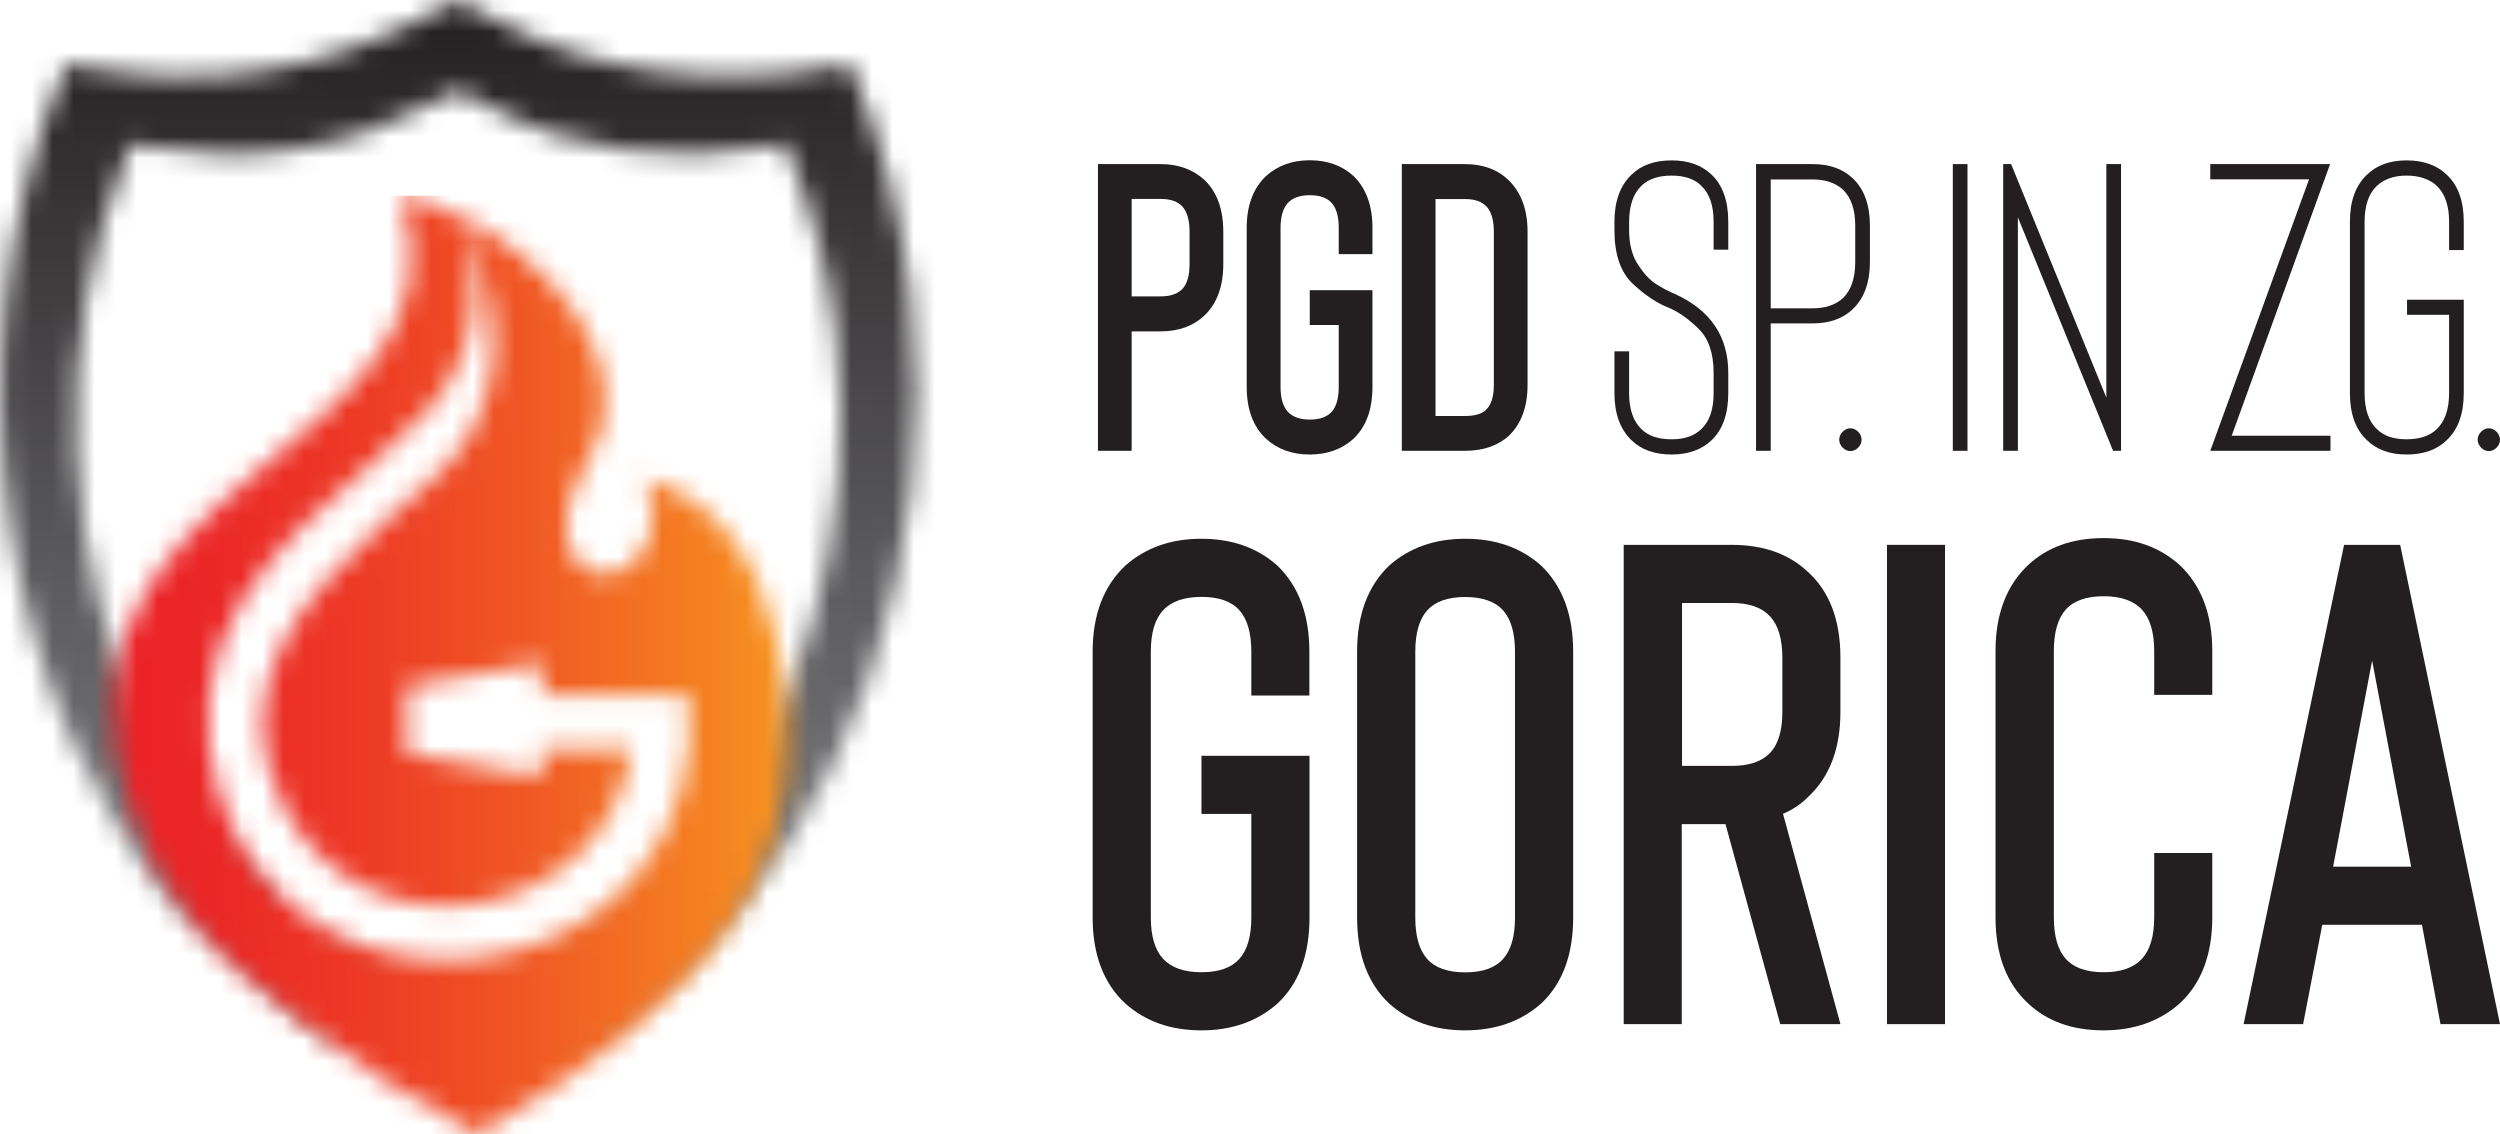 <svg width="119" height="54" viewBox="0 0 119 54" fill="none" xmlns="http://www.w3.org/2000/svg">
<g clip-path="url(#clip0_4_41)">
<path d="M53.867 21.459H52.262V7.811H55.245C56.089 7.811 56.787 8.063 57.341 8.573C57.933 9.147 58.229 9.967 58.229 11.032V12.57C58.229 13.623 57.933 14.436 57.341 15.01C56.812 15.514 56.114 15.773 55.245 15.773H53.867V21.465V21.459ZM53.867 14.108H55.245C55.723 14.108 56.076 13.982 56.296 13.736C56.517 13.491 56.623 13.1 56.623 12.564V11.026C56.623 10.49 56.51 10.099 56.296 9.847C56.076 9.595 55.73 9.469 55.245 9.469H53.867V14.108Z" fill="#231F20"/>
<path d="M62.345 21.635C61.502 21.635 60.803 21.383 60.249 20.872C59.645 20.299 59.343 19.479 59.343 18.414V10.849C59.343 9.796 59.645 8.977 60.249 8.391C60.803 7.886 61.502 7.628 62.345 7.628C63.188 7.628 63.887 7.88 64.441 8.391C65.033 8.977 65.329 9.796 65.329 10.849V12.097H63.724V10.849C63.724 10.313 63.617 9.922 63.396 9.67C63.176 9.418 62.83 9.292 62.351 9.292C61.873 9.292 61.52 9.418 61.294 9.67C61.067 9.922 60.954 10.32 60.954 10.849V18.414C60.954 18.95 61.067 19.341 61.294 19.593C61.52 19.845 61.873 19.971 62.351 19.971C62.83 19.971 63.176 19.845 63.396 19.593C63.617 19.341 63.724 18.944 63.724 18.414V15.47H62.345V13.812H65.329V18.414C65.329 19.479 65.033 20.299 64.441 20.872C63.887 21.377 63.188 21.635 62.345 21.635Z" fill="#231F20"/>
<path d="M69.728 21.459H66.726V7.811H69.728C70.584 7.811 71.277 8.063 71.805 8.573C72.41 9.16 72.712 9.979 72.712 11.032V18.319C72.712 19.372 72.41 20.185 71.805 20.759C71.277 21.226 70.584 21.459 69.728 21.459ZM68.331 19.801H69.728C70.194 19.801 70.528 19.706 70.729 19.511C70.981 19.278 71.107 18.881 71.107 18.319V11.032C71.107 10.496 70.993 10.105 70.779 9.853C70.559 9.601 70.213 9.475 69.728 9.475H68.331V19.807V19.801Z" fill="#231F20"/>
<path d="M79.566 21.635C78.76 21.635 78.125 21.408 77.659 20.954C77.118 20.431 76.847 19.687 76.847 18.71V16.724H77.546V18.71C77.546 19.479 77.741 20.047 78.131 20.425C78.458 20.753 78.937 20.91 79.566 20.91C80.196 20.91 80.642 20.747 80.982 20.425C81.373 20.059 81.568 19.492 81.568 18.71V17.752C81.568 16.819 81.329 16.113 80.85 15.646C80.372 15.18 79.9 14.846 79.434 14.65C78.868 14.43 78.295 14.045 77.716 13.503C77.137 12.955 76.847 12.104 76.847 10.95V10.559C76.847 9.582 77.118 8.838 77.659 8.315C78.125 7.861 78.76 7.634 79.566 7.634C80.372 7.634 80.995 7.861 81.473 8.315C82.002 8.819 82.266 9.569 82.266 10.559V11.883H81.568V10.559C81.568 9.778 81.373 9.21 80.982 8.845C80.668 8.523 80.196 8.359 79.566 8.359C78.937 8.359 78.458 8.523 78.131 8.845C77.741 9.223 77.546 9.796 77.546 10.559V10.95C77.546 11.625 77.691 12.179 77.974 12.608C78.257 13.037 78.54 13.339 78.83 13.522C79.119 13.705 79.415 13.863 79.717 13.989C81.417 14.758 82.266 16.012 82.266 17.752V18.71C82.266 19.7 82.002 20.444 81.473 20.954C80.995 21.408 80.359 21.635 79.566 21.635Z" fill="#231F20"/>
<path d="M84.287 21.459H83.588V7.811H86.288C87.082 7.811 87.717 8.038 88.196 8.492C88.737 9.008 89.008 9.759 89.008 10.736V12.469C89.008 13.446 88.737 14.19 88.196 14.713C87.717 15.167 87.082 15.394 86.288 15.394H84.287V21.459ZM84.287 14.676H86.288C86.893 14.676 87.371 14.512 87.724 14.19C88.114 13.812 88.309 13.238 88.309 12.476V10.742C88.309 9.973 88.114 9.406 87.724 9.027C87.371 8.706 86.893 8.542 86.288 8.542H84.287V14.682V14.676Z" fill="#231F20"/>
<path d="M88.611 20.929C88.611 21.074 88.555 21.2 88.448 21.308C88.341 21.415 88.215 21.471 88.076 21.471C87.938 21.471 87.818 21.415 87.711 21.308C87.604 21.2 87.547 21.068 87.547 20.929C87.547 20.791 87.604 20.658 87.711 20.551C87.818 20.444 87.938 20.387 88.076 20.387C88.215 20.387 88.341 20.444 88.448 20.551C88.555 20.658 88.611 20.791 88.611 20.929Z" fill="#231F20"/>
<path d="M93.653 7.811H92.954V21.459H93.653V7.811Z" fill="#231F20"/>
<path d="M100.961 21.459H100.583L96.051 10.345V21.459H95.352V7.811H95.73L100.262 18.925V7.811H100.961V21.459Z" fill="#231F20"/>
<path d="M110.931 21.459H105.209L109.911 8.536H105.209V7.811H110.912L106.229 20.74H110.931V21.459Z" fill="#231F20"/>
<path d="M114.556 21.635C113.763 21.635 113.134 21.408 112.668 20.954C112.127 20.45 111.856 19.7 111.856 18.71V10.559C111.856 9.569 112.127 8.826 112.668 8.315C113.134 7.861 113.763 7.634 114.556 7.634C115.349 7.634 115.998 7.861 116.463 8.315C117.005 8.819 117.275 9.569 117.275 10.559V11.902H116.577V10.559C116.577 9.79 116.382 9.223 115.991 8.845C115.639 8.523 115.16 8.359 114.556 8.359C113.952 8.359 113.493 8.523 113.14 8.845C112.75 9.21 112.555 9.784 112.555 10.559V18.71C112.555 19.492 112.75 20.059 113.14 20.425C113.467 20.753 113.939 20.91 114.556 20.91C115.173 20.91 115.664 20.747 115.991 20.425C116.382 20.047 116.577 19.479 116.577 18.71V14.985H114.575V14.266H117.275V18.71C117.275 19.7 117.005 20.444 116.463 20.954C115.998 21.408 115.362 21.635 114.556 21.635Z" fill="#231F20"/>
<path d="M119 20.929C119 21.074 118.943 21.2 118.836 21.308C118.729 21.421 118.603 21.471 118.465 21.471C118.327 21.471 118.207 21.415 118.1 21.308C117.993 21.194 117.936 21.068 117.936 20.929C117.936 20.791 117.993 20.658 118.1 20.551C118.207 20.438 118.327 20.387 118.465 20.387C118.603 20.387 118.729 20.444 118.836 20.551C118.943 20.665 119 20.791 119 20.929Z" fill="#231F20"/>
<path d="M57.184 49.045C55.73 49.045 54.528 48.623 53.571 47.772C52.532 46.813 52.01 45.446 52.01 43.668V31.022C52.01 29.263 52.532 27.895 53.571 26.918C54.528 26.073 55.73 25.645 57.184 25.645C58.638 25.645 59.84 26.067 60.797 26.918C61.816 27.895 62.326 29.263 62.326 31.022V33.109H59.563V31.022C59.563 30.133 59.374 29.471 58.996 29.049C58.619 28.626 58.015 28.412 57.19 28.412C56.365 28.412 55.755 28.626 55.365 29.049C54.974 29.471 54.779 30.127 54.779 31.022V43.668C54.779 44.557 54.974 45.218 55.365 45.641C55.755 46.063 56.359 46.278 57.19 46.278C58.021 46.278 58.619 46.063 58.996 45.641C59.374 45.218 59.563 44.563 59.563 43.668V38.744H57.19V35.977H62.332V43.668C62.332 45.452 61.823 46.82 60.803 47.772C59.846 48.616 58.644 49.045 57.19 49.045" fill="#231F20"/>
<path d="M69.741 49.045C68.287 49.045 67.085 48.623 66.128 47.772C65.108 46.813 64.598 45.446 64.598 43.668V31.022C64.598 29.263 65.108 27.895 66.128 26.918C67.085 26.073 68.287 25.645 69.741 25.645C71.195 25.645 72.397 26.067 73.354 26.918C74.373 27.895 74.883 29.263 74.883 31.022V43.668C74.883 45.452 74.373 46.82 73.354 47.772C72.397 48.616 71.195 49.045 69.741 49.045ZM69.741 28.418C68.916 28.418 68.312 28.633 67.934 29.055C67.557 29.477 67.368 30.139 67.368 31.028V43.674C67.368 44.563 67.557 45.225 67.934 45.647C68.312 46.07 68.916 46.284 69.741 46.284C70.565 46.284 71.17 46.07 71.547 45.647C71.925 45.225 72.114 44.569 72.114 43.674V31.028C72.114 30.139 71.925 29.477 71.547 29.055C71.17 28.633 70.565 28.418 69.741 28.418Z" fill="#231F20"/>
<path d="M87.604 48.749H84.74L82.134 39.23H80.051V48.749H77.288V25.935H82.43C83.928 25.935 85.13 26.357 86.043 27.208C87.082 28.141 87.604 29.509 87.604 31.312V33.884C87.604 35.643 87.082 37.004 86.043 37.956C85.716 38.284 85.326 38.543 84.872 38.738L87.604 48.742V48.749ZM84.841 31.312C84.841 30.423 84.646 29.761 84.255 29.339C83.865 28.916 83.261 28.702 82.436 28.702H80.064V36.456H82.436C83.261 36.456 83.865 36.248 84.255 35.838C84.646 35.428 84.841 34.773 84.841 33.884V31.312Z" fill="#231F20"/>
<path d="M92.583 25.935H89.82V48.749H92.583V25.935Z" fill="#231F20"/>
<path d="M100.13 49.045C98.657 49.045 97.461 48.623 96.548 47.772C95.51 46.813 94.987 45.446 94.987 43.668V30.99C94.987 29.232 95.51 27.864 96.548 26.887C97.461 26.042 98.65 25.613 100.13 25.613C101.609 25.613 102.786 26.035 103.743 26.887C104.781 27.864 105.304 29.232 105.304 30.99V33.077H102.54V30.99C102.54 30.102 102.345 29.44 101.955 29.017C101.565 28.595 100.954 28.381 100.136 28.381C99.318 28.381 98.707 28.595 98.329 29.017C97.952 29.44 97.763 30.102 97.763 30.99V43.668C97.763 44.557 97.952 45.218 98.329 45.641C98.707 46.063 99.311 46.278 100.136 46.278C100.961 46.278 101.565 46.063 101.955 45.641C102.345 45.218 102.54 44.563 102.54 43.668V40.604H105.304V43.668C105.304 45.452 104.781 46.82 103.743 47.772C102.786 48.616 101.584 49.045 100.13 49.045Z" fill="#231F20"/>
<path d="M115.293 44.021H110.54L109.628 48.749H106.795L111.579 25.935H114.248L119 48.749H116.168L115.286 44.021H115.293ZM114.77 41.253L112.913 31.444L111.057 41.253H114.764H114.77Z" fill="#231F20"/>
<mask id="mask0_4_41" style="mask-type:luminance" maskUnits="userSpaceOnUse" x="18" y="39" width="1" height="1">
<path d="M18.593 39.305C18.593 39.305 18.612 39.28 18.593 39.268V39.305Z" fill="white"/>
</mask>
<g mask="url(#mask0_4_41)">
<path d="M18.612 39.268H18.593V39.305H18.612V39.268Z" fill="url(#paint0_linear_4_41)"/>
</g>
<mask id="mask1_4_41" style="mask-type:luminance" maskUnits="userSpaceOnUse" x="0" y="0" width="44" height="51">
<path d="M21.193 0.34C21.136 0.372 21.061 0.366 21.029 0.385C21.004 0.397 20.979 0.416 20.954 0.429C15.566 3.354 10.241 4.261 4.349 3.253C4.161 3.221 3.273 2.969 3.172 3.045C3.141 3.064 2.908 3.656 2.87 3.751C2.203 5.396 1.655 7.098 1.227 8.826C0.793 10.572 0.485 12.343 0.283 14.133C0.082 15.93 1.16415e-06 17.739 0.031 19.549C0.063 21.352 0.208 23.154 0.472 24.945C0.73 26.716 1.101 28.475 1.592 30.196C2.077 31.892 2.669 33.562 3.386 35.176C3.928 36.406 4.557 37.578 5.249 38.725C5.331 38.864 5.419 39.009 5.501 39.148C5.539 39.205 5.57 39.268 5.608 39.324C5.766 39.583 5.923 39.847 6.087 40.106C6.25 40.377 6.414 40.648 6.59 40.913C6.823 41.26 7.075 41.594 7.333 41.922C7.421 41.922 7.742 42.457 7.805 42.533C7.937 42.703 8.057 42.886 8.208 43.037C8.353 43.189 8.504 43.334 8.648 43.479C9.366 44.197 10.474 44.891 11.172 45.622C11.865 46.334 12.576 47.034 13.338 47.677C13.621 47.917 13.904 48.144 14.206 48.358C15.132 49.039 15.755 49.694 16.793 50.199C16.724 50.041 16.51 49.865 16.39 49.726C16.252 49.562 16.107 49.392 15.975 49.228C15.698 48.887 15.434 48.541 15.188 48.188C14.685 47.475 14.231 46.725 13.86 45.937C13.357 44.884 12.998 43.769 12.809 42.615L10.367 40.169C10.159 39.911 9.322 38.688 9.152 38.618C9.12 38.48 9.102 38.461 9.032 38.347C8.818 37.994 8.554 37.61 8.327 37.263C8.296 37.212 8.283 37.156 8.214 37.162C8.214 37.149 8.214 37.137 8.214 37.124C8.139 36.916 8.006 36.67 7.855 36.418C7.648 36.065 7.415 35.7 7.264 35.41C2.927 27.126 2.417 16.245 5.998 7.432C6.03 7.35 6.225 6.859 6.25 6.846C6.332 6.783 7.075 6.991 7.238 7.016C12.161 7.855 16.611 7.098 21.117 4.652C21.136 4.64 21.155 4.627 21.18 4.614C21.206 4.602 21.268 4.608 21.319 4.583C21.432 4.52 21.734 4.287 21.829 4.299C22.257 4.52 22.678 4.797 23.113 5.012C23.169 5.037 23.213 5.068 23.276 5.056C27.135 7.243 32.195 7.741 36.394 7.023C36.57 6.991 37.313 6.77 37.401 6.878C38.578 9.708 39.402 12.759 39.78 15.905C40.894 25.304 38.112 34.603 32.674 40.875C30.357 43.554 27.55 45.679 24.365 47.028C23.711 47.305 22.609 47.784 21.948 47.879C21.696 47.917 21.319 47.765 21.061 47.69C19.846 47.33 18.575 46.757 17.429 46.145C17.278 46.063 17.158 45.956 16.995 45.918C16.982 45.88 16.957 45.887 16.932 45.88C16.932 45.88 16.925 45.88 16.919 45.88H16.907C16.869 45.792 16.736 45.761 16.692 45.729C16.579 45.654 16.479 45.527 16.334 45.515C16.315 45.502 16.296 45.49 16.271 45.477C16.22 45.395 16.082 45.313 16 45.294C15.994 45.294 15.981 45.294 15.969 45.294C15.931 45.187 15.818 45.187 15.755 45.149C15.692 45.105 15.604 45.048 15.541 45.004C15.301 44.834 15.1 44.664 14.854 44.519C15.83 47.482 18.323 50.129 23.981 50.514C24.869 50.577 25.706 50.526 26.486 50.394C28.576 49.329 30.515 47.973 32.277 46.379C40.428 39.009 44.815 26.534 43.317 13.9C42.87 10.137 41.882 6.487 40.472 3.095C40.365 2.963 39.471 3.228 39.27 3.265C34.241 4.135 28.186 3.537 23.572 0.914C23.497 0.927 23.44 0.901 23.377 0.864C22.855 0.605 22.357 0.277 21.841 0.006C21.841 0.006 21.841 0.006 21.835 0.006C21.709 0.006 21.363 0.277 21.231 0.347" fill="white"/>
</mask>
<g mask="url(#mask1_4_41)">
<path d="M44.784 0H0V50.564H44.784V0Z" fill="url(#paint1_linear_4_41)"/>
</g>
<mask id="mask2_4_41" style="mask-type:luminance" maskUnits="userSpaceOnUse" x="5" y="9" width="33" height="45">
<path d="M6.332 38.669C7.062 40.755 7.836 42.205 9.209 43.932C10.581 45.66 12.305 47.078 14.049 48.434C16.762 50.545 19.682 52.449 22.748 54C33.92 47.557 39.333 41.121 36.935 30.316C36.192 26.968 34.209 23.728 30.735 22.795C32.409 27.076 27.638 29.036 26.965 25.594C26.732 23.463 28.041 22.31 28.62 20.488C29.766 16.472 25.8 12.097 21.741 10.194C22.836 12.135 23.547 14.304 23.497 16.523C23.465 18.13 22.993 19.744 22.106 21.081C21.18 22.486 19.714 23.514 18.493 24.649C14.571 28.28 10.6 32.585 13.445 38.297C17.259 45.956 28.878 44.084 30.062 35.643H25.794V36.979L19.336 35.863C19.336 35.863 19.336 35.542 19.355 32.661L25.819 31.564V33.039H32.787C32.73 33.859 32.862 34.767 32.787 35.58C31.679 47.57 14.219 49.619 10.467 37.893C9.448 34.71 9.75 31.463 11.512 28.608C13.168 25.928 15.648 23.854 17.989 21.799C19.733 20.261 21.369 18.906 22.112 16.611C22.785 14.518 22.653 12.154 21.697 10.175C20.803 9.759 19.909 9.469 19.065 9.324C23.201 21.736 0.648 22.423 6.326 38.669" fill="white"/>
</mask>
<g mask="url(#mask2_4_41)">
<path d="M39.333 9.317H0.655V54H39.333V9.317Z" fill="url(#paint2_linear_4_41)"/>
</g>
</g>
<defs>
<linearGradient id="paint0_linear_4_41" x1="18.352" y1="39.414" x2="18.352" y2="39.377" gradientUnits="userSpaceOnUse">
<stop stop-color="#8A8C8F"/>
<stop offset="1" stop-color="#231F20"/>
</linearGradient>
<linearGradient id="paint1_linear_4_41" x1="22.165" y1="50.51" x2="22.165" y2="-0.017" gradientUnits="userSpaceOnUse">
<stop stop-color="#8A8C8F"/>
<stop offset="1" stop-color="#231F20"/>
</linearGradient>
<linearGradient id="paint2_linear_4_41" x1="5.278" y1="31.389" x2="37.366" y2="31.389" gradientUnits="userSpaceOnUse">
<stop stop-color="#EB2127"/>
<stop offset="0.15" stop-color="#EB2726"/>
<stop offset="0.37" stop-color="#ED3925"/>
<stop offset="0.61" stop-color="#F05724"/>
<stop offset="0.89" stop-color="#F58121"/>
<stop offset="1" stop-color="#F79421"/>
</linearGradient>
<clipPath id="clip0_4_41">
<rect width="119" height="54" fill="white"/>
</clipPath>
</defs>
</svg>
